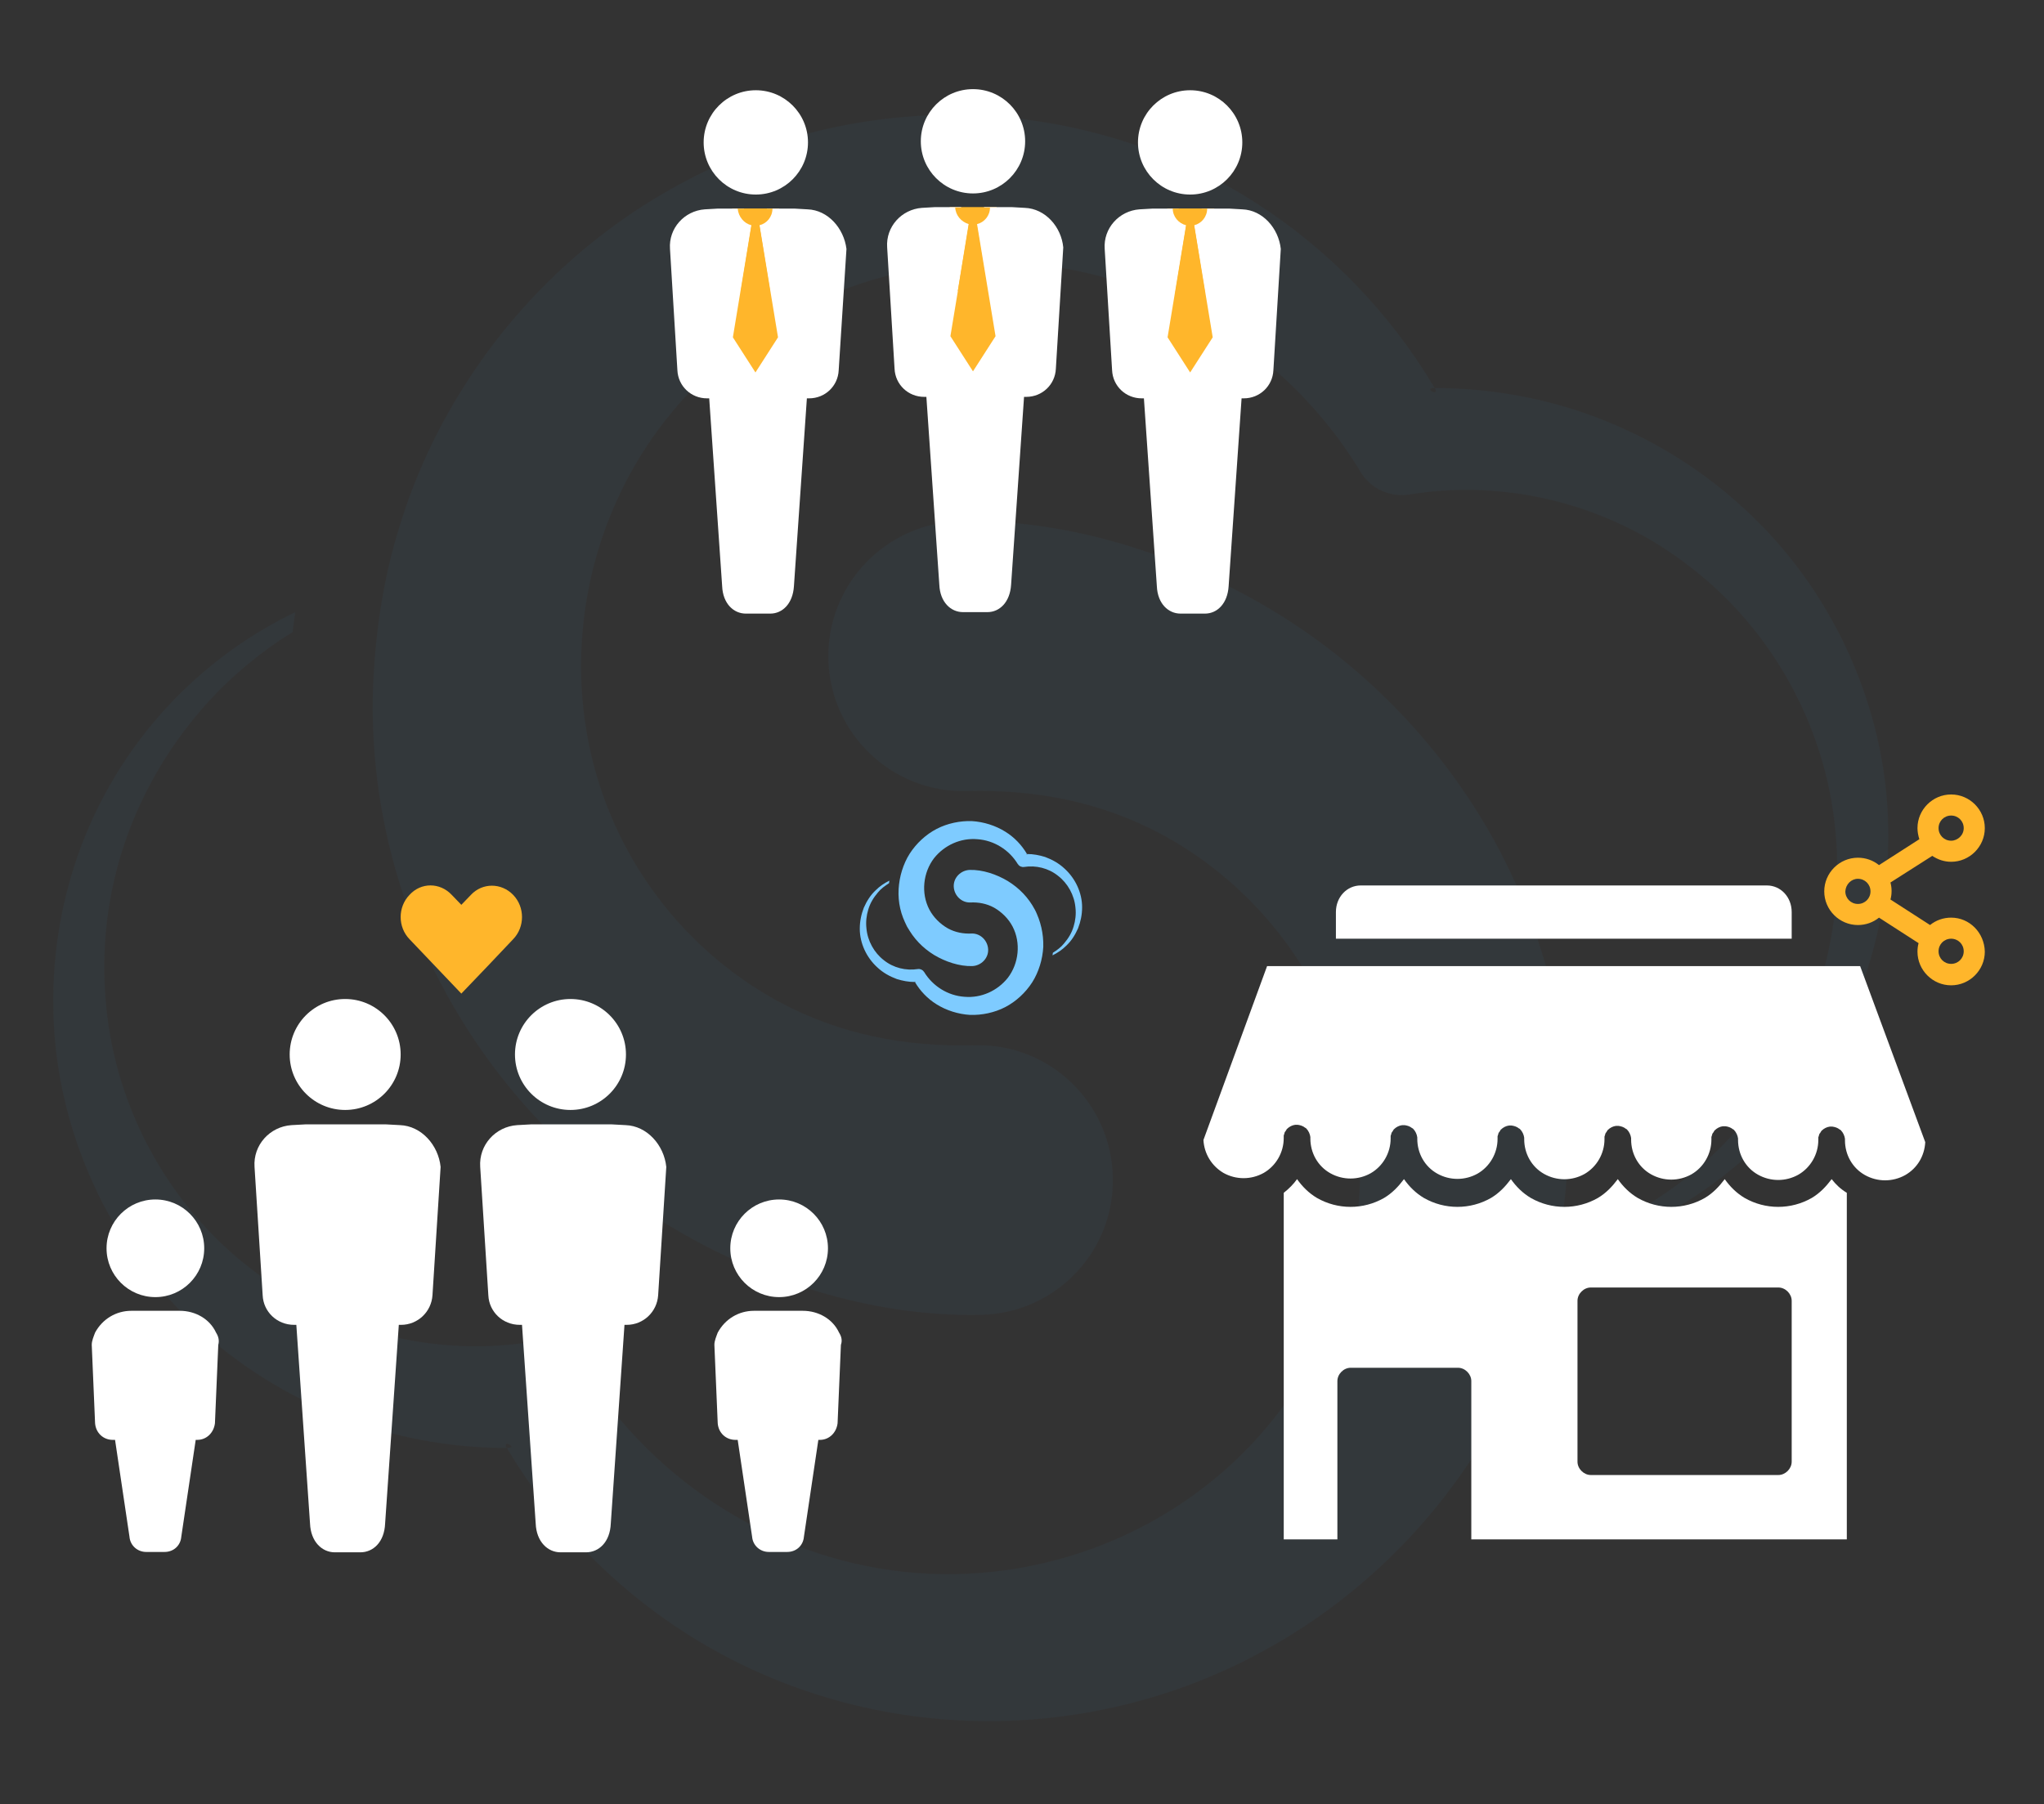 <?xml version="1.0" encoding="utf-8"?>
<!-- Generator: Adobe Illustrator 23.0.6, SVG Export Plug-In . SVG Version: 6.00 Build 0)  -->
<svg version="1.1" id="Layer_1" xmlns="http://www.w3.org/2000/svg" xmlns:xlink="http://www.w3.org/1999/xlink" x="0px" y="0px"
	 viewBox="0 0 552.5 487.8" style="enable-background:new 0 0 552.5 487.8;" xml:space="preserve">
<rect x="0" y="0" width="552.5" height="487.8" fill="#333333" stroke="none"/>
<style type="text/css">
	.st0{fill:#4C368B;}
	.st1{fill:#F4F4F4;}
	.st2{fill:#F7F7F7;}
	.st3{fill:#FFFFFF;}
	.st4{fill:#249FBD;}
	.st5{opacity:0.86;}
	.st6{fill:#EA8D01;}
	.st7{opacity:0.4;}
	.st8{fill-rule:evenodd;clip-rule:evenodd;fill:#FFFFFF;}
	.st9{opacity:0.6;}
	.st10{clip-path:url(#SVGID_2_);}
	.st11{opacity:3.000000e-02;}
	.st12{opacity:2.000000e-02;fill:#FFFFFF;}
	.st13{fill:#F5AB1C;}
	.st14{fill:none;}
	.st15{opacity:0.1;fill:#DEC5B2;}
	.st16{fill:#11282D;}
	.st17{fill:#F6DDBF;}
	.st18{fill:#18767F;}
	.st19{clip-path:url(#XMLID_4_);fill:#249FBD;}
	.st20{fill:#57493C;}
	.st21{fill:#E8BF9E;}
	.st22{fill:#E78468;}
	.st23{fill:#D98941;}
	.st24{fill:#2192A5;}
	.st25{fill:#F4F4F4;stroke:#F4F4F4;stroke-miterlimit:10;}
	.st26{fill:#A3CCD3;}
	.st27{fill:#FCEADE;}
	.st28{fill:#FFB62B;}
	.st29{opacity:0;fill:#BFEFF7;}
	.st30{fill:#D62C5D;}
	.st31{fill:#92CFDE;}
	.st32{opacity:0.5;fill:#606060;}
	.st33{fill:#F4F4F4;stroke:#CCCCCC;stroke-miterlimit:10;}
	.st34{opacity:0.2;fill:#DEC5B2;}
	.st35{fill:#7FBFC9;}
	.st36{fill:#985157;}
	.st37{clip-path:url(#XMLID_5_);fill:#7FBFC9;}
	.st38{opacity:0;fill:#F5AB1C;}
	.st39{fill:#2F63AD;}
	.st40{fill:#7ECBFF;}
	.st41{opacity:4.000000e-02;}
	.st42{fill:#3FA9F5;}
	.st43{fill-rule:evenodd;clip-rule:evenodd;}
	.st44{fill:#38296D;}
	.st45{fill-rule:evenodd;clip-rule:evenodd;fill:#F5AB1C;}
	.st46{fill:#827977;}
	.st47{fill:#7B7270;}
	.st48{fill:#D7295F;}
	.st49{clip-path:url(#SVGID_4_);}
	.st50{fill:#D9A78C;}
	.st51{fill:#F1F2F2;}
	.st52{fill:#E6E7E8;}
	.st53{fill:#EAC0A7;}
	.st54{fill:#F2D7BC;}
	.st55{fill:#2F343A;}
	.st56{fill:#A0B2BE;}
	.st57{clip-path:url(#SVGID_6_);}
	.st58{fill:#FFB62B;stroke:#FFB62B;stroke-width:3;stroke-miterlimit:10;}
	.st59{fill:#FFB62B;stroke:#FFB62B;stroke-width:2;stroke-miterlimit:10;}
	.st60{fill-rule:evenodd;clip-rule:evenodd;fill:#4C368B;}
</style>
<g>
	<g class="st41">
		<path class="st42" d="M405,229.3c-13.9-26.1-34.9-48.3-60.1-63.7c-25-15.3-55.8-25.4-85.4-24.7c-20.1,0.5-36.1,17.2-35.6,37.4
			c0.5,20.1,17.2,36.1,37.4,35.6c18.6-0.5,36.4,2.9,52.9,11.8c17.7,9.6,32.3,24.5,41.6,42.3c19.3,36.7,14.5,82.4-11,114.9
			c-22.9,29.3-59.7,45.1-96.7,42.4c-37-2.7-71-23.9-90.5-55.3l-0.7-1.2c-2.7-4.4-7.9-6.9-13.3-6C117.5,367,89.4,360,67.8,343
			c-21.8-16.7-36.5-42.9-39.1-71.2c-1.4-14.2,0.1-28.6,4.5-42.3c4.4-13.7,11.7-26.6,21.3-37.7c7-8.1,15.4-15.2,24.6-20.9
			c0.2-1.8,0.5-3.6,0.7-5.4c-11.2,5.4-21.5,12.6-30.5,21.4c-11.2,10.9-20.2,24.2-26.2,38.9c-6,14.7-9,30.8-8.7,46.8
			c0.4,32.3,14.9,64.6,39.5,86.8c12.3,11.2,26.9,19.9,42.8,25.4c12.8,4.4,26.5,6.7,40.3,6.7c-1.5-2.5,3.3,0,0,0
			c11.8,19.9,28.3,37.2,48.1,49.9c22.2,14.3,48.6,22.7,75.5,23.8c26.8,1.2,54.4-4.8,78.6-17.6c24.3-12.7,45.3-32,60.2-55.7
			c7.5-11.8,13.4-24.6,17.5-38.1c4.2-13.5,6.3-27.4,7-41.4C425.2,283.6,418.6,254.9,405,229.3C391.4,203.8,418.6,254.9,405,229.3
			C391.4,203.8,418.6,254.9,405,229.3z"/>
		<path class="st42" d="M119.8,267.1c13.9,26.1,34.9,48.3,60.1,63.7c25,15.3,55.8,25.4,85.4,24.7c20.1-0.5,36.1-17.2,35.5-37.4
			c-0.5-20.1-17.2-36.1-37.4-35.5c-18.6,0.5-36.4-2.9-52.9-11.8c-17.7-9.6-32.3-24.5-41.6-42.3c-19.3-36.7-14.5-82.4,11-114.9
			c22.9-29.3,59.7-45.1,96.7-42.4c37,2.7,71,23.9,90.5,55.3l0.7,1.2c2.7,4.4,7.9,6.9,13.3,6c26.2-4.3,54.3,2.7,75.9,19.7
			c21.8,16.7,36.5,42.9,39.1,71.2c1.4,14.2-0.1,28.6-4.5,42.3c-4.4,13.7-11.7,26.6-21.3,37.7c-7,8.1-15.4,15.2-24.6,20.9
			c-0.2,1.8-0.5,3.6-0.7,5.4c11.2-5.4,21.5-12.6,30.5-21.4c11.2-10.9,20.2-24.2,26.2-38.9c6-14.7,9-30.8,8.7-46.8
			c-0.4-32.2-14.9-64.6-39.5-86.8c-12.2-11.2-26.9-19.9-42.8-25.4c-12.8-4.4-26.6-6.7-40.3-6.7c1.5,2.5-3.3,0,0,0
			c-11.8-19.9-28.3-37.2-48.1-49.9c-22.2-14.3-48.6-22.7-75.5-23.8c-26.8-1.2-54.4,4.8-78.6,17.6c-24.3,12.7-45.3,32-60.2,55.7
			c-7.5,11.8-13.4,24.6-17.5,38.1c-4.2,13.5-6.3,27.4-7,41.4C99.6,212.9,106.2,241.5,119.8,267.1
			C133.4,292.6,106.2,241.5,119.8,267.1C133.4,292.6,106.2,241.5,119.8,267.1z"/>
	</g>
	<g>
		<path class="st40" d="M279.7,245.9c-1.7-3.2-4.2-5.8-7.3-7.7c-3-1.8-6.8-3.1-10.3-3c-2.4,0.1-4.4,2.1-4.3,4.5
			c0.1,2.4,2.1,4.4,4.5,4.3c2.2-0.1,4.4,0.3,6.4,1.4c2.1,1.2,3.9,3,5,5.1c2.3,4.4,1.7,10-1.3,13.9c-2.8,3.5-7.2,5.5-11.7,5.1
			c-4.5-0.3-8.6-2.9-10.9-6.7l-0.1-0.1c-0.3-0.5-1-0.8-1.6-0.7c-3.2,0.5-6.6-0.3-9.2-2.4c-2.6-2-4.4-5.2-4.7-8.6
			c-0.2-1.7,0-3.5,0.5-5.1c0.5-1.7,1.4-3.2,2.6-4.6c0.8-1,1.9-1.8,3-2.5c0-0.2,0.1-0.4,0.1-0.7c-1.4,0.7-2.6,1.5-3.7,2.6
			c-1.4,1.3-2.4,2.9-3.2,4.7c-0.7,1.8-1.1,3.7-1.1,5.7c0,3.9,1.8,7.8,4.8,10.5c1.5,1.4,3.3,2.4,5.2,3.1c1.6,0.5,3.2,0.8,4.9,0.8
			c-0.2-0.3,0.4,0,0,0c1.4,2.4,3.4,4.5,5.8,6c2.7,1.7,5.9,2.7,9.1,2.9c3.2,0.1,6.6-0.6,9.5-2.1c2.9-1.5,5.5-3.9,7.3-6.7
			c0.9-1.4,1.6-3,2.1-4.6c0.5-1.6,0.8-3.3,0.9-5C282.1,252.5,281.3,249,279.7,245.9C278,242.9,281.3,249,279.7,245.9
			C278,242.9,281.3,249,279.7,245.9z"/>
		<path class="st40" d="M245.2,250.5c1.7,3.2,4.2,5.8,7.3,7.7c3,1.8,6.8,3.1,10.3,3c2.4-0.1,4.4-2.1,4.3-4.5
			c-0.1-2.4-2.1-4.4-4.5-4.3c-2.2,0.1-4.4-0.3-6.4-1.4c-2.1-1.2-3.9-3-5-5.1c-2.3-4.4-1.7-10,1.3-13.9c2.8-3.5,7.2-5.5,11.7-5.1
			c4.5,0.3,8.6,2.9,10.9,6.7l0.1,0.1c0.3,0.5,1,0.8,1.6,0.7c3.2-0.5,6.6,0.3,9.2,2.4c2.6,2,4.4,5.2,4.7,8.6c0.2,1.7,0,3.5-0.5,5.1
			c-0.5,1.7-1.4,3.2-2.6,4.6c-0.8,1-1.9,1.8-3,2.5c0,0.2-0.1,0.4-0.1,0.7c1.4-0.7,2.6-1.5,3.7-2.6c1.4-1.3,2.4-2.9,3.2-4.7
			c0.7-1.8,1.1-3.7,1.1-5.7c0-3.9-1.8-7.8-4.8-10.5c-1.5-1.4-3.3-2.4-5.2-3.1c-1.6-0.5-3.2-0.8-4.9-0.8c0.2,0.3-0.4,0,0,0
			c-1.4-2.4-3.4-4.5-5.8-6c-2.7-1.7-5.9-2.7-9.1-2.9c-3.2-0.1-6.6,0.6-9.5,2.1c-2.9,1.5-5.5,3.9-7.3,6.7c-0.9,1.4-1.6,3-2.1,4.6
			c-0.5,1.6-0.8,3.3-0.9,5C242.7,244,243.5,247.4,245.2,250.5C246.8,253.6,243.5,247.4,245.2,250.5
			C246.8,253.6,243.5,247.4,245.2,250.5z"/>
	</g>
	<g>
		<g transform="translate(0,-952.362)">
			<path class="st28" d="M110.7,1194.3c-3.2,3.3-3.2,8.7,0,12l14,14.7c4.7-4.9,9.4-9.8,14-14.7c3.2-3.3,3.2-8.7,0-12
				c-3.2-3.3-8.3-3.3-11.4,0l-2.6,2.7l-2.6-2.7C118.9,1190.9,113.8,1190.9,110.7,1194.3z"/>
		</g>
		<g>
			<circle class="st3" cx="210.6" cy="337.5" r="13.2"/>
			<path class="st3" d="M226.8,360.3c-1.7-3.7-5.6-5.9-9.8-5.9h-13.2c-4.1,0-7.8,2.2-9.8,5.9c-0.4,1.1-0.9,2.2-0.9,3.3l0.9,21.2
				c0.2,2.6,2.2,4.5,4.8,4.5h0.6l3.9,26.2c0.2,2.4,2.2,4.1,4.5,4.1h5c2.4,0,4.3-1.7,4.5-4.1l3.9-26.2h0.4c2.6,0,4.5-2,4.8-4.5
				l0.9-21.2C227.7,362.5,227.5,361.4,226.8,360.3z"/>
			<path class="st3" d="M108.1,304.2l-3.7-0.2H82.5l-3.7,0.2c-5.9,0.4-10.4,5.4-10,11.3l2.2,34.7c0.2,4.5,3.9,8,8.5,8h0.6l3.7,53.7
				c0.2,5,3.3,7.8,6.7,7.8h6.9c3.5,0,6.5-2.8,6.7-7.8l3.7-53.7h0.6c4.5,0,8.2-3.5,8.5-8l2.2-34.7
				C118.5,309.6,113.9,304.4,108.1,304.2z"/>
			<circle class="st3" cx="93.3" cy="285.1" r="15"/>
			<circle class="st3" cx="42" cy="337.5" r="13.2"/>
			<circle class="st3" cx="154.2" cy="285.1" r="15"/>
			<path class="st3" d="M169.1,304.2l-3.7-0.2h-21.9l-3.7,0.2c-5.9,0.4-10.4,5.4-10,11.3l2.2,34.7c0.2,4.5,3.9,8,8.5,8h0.6l3.7,53.7
				c0.2,5,3.3,7.8,6.7,7.8h6.9c3.5,0,6.5-2.8,6.7-7.8l3.7-53.7h0.6c4.5,0,8.2-3.5,8.5-8l2.2-34.7
				C179.5,309.6,174.9,304.4,169.1,304.2z"/>
			<path class="st3" d="M58.4,360.3c-1.7-3.7-5.6-5.9-9.8-5.9H35.5c-4.1,0-7.8,2.2-9.8,5.9c-0.4,1.1-0.9,2.2-0.9,3.3l0.9,21.2
				c0.2,2.6,2.2,4.5,4.8,4.5h0.6l3.9,26.2c0.2,2.4,2.2,4.1,4.5,4.1h5c2.4,0,4.3-1.7,4.5-4.1l3.9-26.2h0.4c2.6,0,4.5-2,4.8-4.5
				l0.9-21.2C59.3,362.5,59.1,361.4,58.4,360.3z"/>
		</g>
	</g>
	<g>
		<rect x="315.5" y="56.4" class="st28" width="12.7" height="30.4"/>
		<rect x="256.7" y="56" class="st28" width="12.7" height="30.4"/>
		<rect x="197.9" y="56.4" class="st28" width="12.7" height="30.4"/>
		<g>
			<g>
				<circle class="st3" cx="204.3" cy="38.5" r="14.1"/>
				<path class="st3" d="M218.3,56.6l-3.5-0.2h-7.5c0,1.4-1,2.6-2.3,2.9l3.2,19.7l-4,6.2l-4-6.2l3.2-19.7c-1.3-0.3-2.3-1.5-2.3-2.9
					h-7.1l-3.5,0.2c-5.5,0.4-9.8,5.1-9.4,10.7l2,32.8c0.2,4.3,3.7,7.6,8,7.6h0.6l3.5,50.8c0.2,4.7,3.1,7.4,6.4,7.4h6.6
					c3.3,0,6.1-2.7,6.4-7.4l3.5-50.8h0.6c4.3,0,7.8-3.3,8-7.6l2.1-32.8C228.1,61.7,223.8,56.8,218.3,56.6z"/>
			</g>
			<g>
				<circle class="st3" cx="263" cy="38.2" r="14.1"/>
				<path class="st3" d="M277,56.2l-3.5-0.2H266c0,1.4-1,2.6-2.3,2.9l3.2,19.7l-4,6.2l-4-6.2l3.2-19.7c-1.3-0.3-2.3-1.5-2.3-2.9
					h-7.1l-3.5,0.2c-5.5,0.4-9.8,5.1-9.4,10.7l2,32.8c0.2,4.3,3.7,7.6,8,7.6h0.6l3.5,50.8c0.2,4.7,3.1,7.4,6.4,7.4h6.6
					c3.3,0,6.1-2.7,6.4-7.4l3.5-50.8h0.6c4.3,0,7.8-3.3,8-7.6l2-32.8C286.9,61.4,282.6,56.4,277,56.2z"/>
			</g>
			<g>
				<circle class="st3" cx="321.7" cy="38.5" r="14.1"/>
				<path class="st3" d="M335.8,56.6l-3.5-0.2h-7.5c0,1.4-1,2.6-2.3,2.9l3.2,19.7l-4,6.2l-4-6.2l3.2-19.7c-1.3-0.3-2.3-1.5-2.3-2.9
					h-7.1l-3.5,0.2c-5.5,0.4-9.8,5.1-9.4,10.7l2,32.8c0.2,4.3,3.7,7.6,8,7.6h0.6l3.5,50.8c0.2,4.7,3.1,7.4,6.4,7.4h6.6
					c3.3,0,6.1-2.7,6.4-7.4l3.5-50.8h0.6c4.3,0,7.8-3.3,8-7.6l2-32.8C345.6,61.7,341.3,56.8,335.8,56.6z"/>
			</g>
		</g>
		<path class="st28" d="M203.1,60.9l-5,30.3l6.1,9.5l6.1-9.5l-5-30.3c2-0.5,3.5-2.3,3.5-4.5h-9.4C199.6,58.6,201.1,60.4,203.1,60.9z
			"/>
		<path class="st28" d="M261.9,60.6l-5,30.3l6.1,9.5l6.1-9.5l-5-30.3c2-0.5,3.5-2.3,3.5-4.5h-9.4C258.3,58.2,259.8,60,261.9,60.6z"
			/>
		<path class="st28" d="M320.6,60.9l-5,30.3l6.1,9.5l6.1-9.5l-5-30.3c2-0.5,3.5-2.3,3.5-4.5H317C317,58.6,318.6,60.4,320.6,60.9z"/>
	</g>
	<g>
		<g>
			<path class="st3" d="M367.8,239.4h109.8c3.7,0,6.7,3.1,6.7,7.2v7.2H361.1v-7.2C361.1,242.5,364.1,239.4,367.8,239.4z"/>
			<path class="st3" d="M342.5,261.2h160.3l17.6,47.6c-0.2,3.7-2.1,7-5.4,8.9c-3.4,1.9-7.5,1.9-10.9,0c-3.4-1.9-5.4-5.5-5.4-9.4
				c0-0.1,0-0.2,0-0.4c-0.1-0.8-0.5-1.7-1.1-2.3c-0.1-0.1-0.2-0.2-0.3-0.2c0,0,0,0,0,0c-0.6-0.5-1.3-0.7-2-0.8c-0.2,0-0.5,0-0.7,0
				c0,0,0,0,0,0c-0.8,0.1-1.6,0.5-2.2,1.1c0,0,0,0,0,0c-0.1,0.1-0.2,0.2-0.2,0.3c0,0,0,0,0,0c-0.1,0.1-0.1,0.2-0.2,0.3c0,0,0,0,0,0
				c0,0,0,0.1-0.1,0.1c0,0.1-0.1,0.1-0.1,0.2c0,0,0,0,0,0c-0.1,0.1-0.1,0.2-0.1,0.3c0,0,0,0,0,0c0,0.1-0.1,0.2-0.1,0.3c0,0,0,0,0,0
				c0,0.1-0.1,0.2-0.1,0.3c0,0,0,0,0,0c0,0.1,0,0.2,0,0.4c0,0.1,0,0.2,0,0.3c0,3.9-2.1,7.5-5.4,9.4c-3.4,1.9-7.5,1.9-10.9,0
				c-3.4-1.9-5.4-5.5-5.4-9.4c0-0.1,0-0.2,0-0.4c-0.1-0.8-0.5-1.7-1.1-2.3c-0.1-0.1-0.2-0.2-0.3-0.2c0,0,0,0,0,0
				c-0.6-0.5-1.3-0.7-2-0.8c-0.2,0-0.5,0-0.7,0c0,0,0,0,0,0c-0.8,0.1-1.6,0.5-2.2,1.1c0,0,0,0,0,0c-0.1,0.1-0.2,0.2-0.2,0.3
				c0,0,0,0,0,0c-0.1,0.1-0.1,0.2-0.2,0.3c0,0,0,0,0,0c0,0,0,0.1-0.1,0.1c0,0.1-0.1,0.1-0.1,0.2c0,0,0,0,0,0
				c-0.1,0.1-0.1,0.2-0.1,0.3c0,0,0,0,0,0c0,0.1-0.1,0.2-0.1,0.3c0,0,0,0,0,0c0,0.1-0.1,0.2-0.1,0.3c0,0,0,0,0,0c0,0.1,0,0.2,0,0.4
				c0,0.1,0,0.2,0,0.3c0,3.9-2.1,7.5-5.4,9.4c-3.4,1.9-7.5,1.9-10.9,0c-3.4-1.9-5.4-5.5-5.4-9.4c0-0.1,0-0.2,0-0.4
				c-0.1-0.8-0.5-1.7-1.1-2.3c-0.1-0.1-0.2-0.2-0.3-0.2c0,0,0,0,0,0c-0.6-0.5-1.3-0.7-2-0.8c-0.2,0-0.5,0-0.7,0c0,0,0,0,0,0
				c-0.8,0.1-1.6,0.5-2.2,1.1c0,0,0,0,0,0c-0.1,0.1-0.2,0.2-0.2,0.3c0,0,0,0,0,0c-0.1,0.1-0.1,0.2-0.2,0.3c0,0,0,0,0,0
				c0,0,0,0.1-0.1,0.1c0,0.1-0.1,0.1-0.1,0.2c0,0,0,0,0,0c-0.1,0.1-0.1,0.2-0.1,0.3c0,0,0,0,0,0c0,0.1-0.1,0.2-0.1,0.3c0,0,0,0,0,0
				c0,0.1-0.1,0.2-0.1,0.3c0,0,0,0,0,0c0,0.1,0,0.2,0,0.4c0,0.1,0,0.2,0,0.3c0,3.9-2.1,7.5-5.4,9.4c-3.4,1.9-7.5,1.9-10.9,0
				c-3.4-1.9-5.4-5.5-5.4-9.4c0-0.1,0-0.2,0-0.4c-0.1-0.8-0.5-1.7-1.1-2.3c-0.1-0.1-0.2-0.2-0.3-0.2c0,0,0,0,0,0
				c-0.6-0.5-1.3-0.7-2-0.8c-0.2,0-0.5,0-0.7,0c0,0,0,0,0,0c-0.8,0.1-1.6,0.5-2.2,1.1c0,0,0,0,0,0c-0.1,0.1-0.2,0.2-0.2,0.3
				c0,0,0,0,0,0c-0.1,0.1-0.1,0.2-0.2,0.3c0,0,0,0,0,0c0,0,0,0.1-0.1,0.1c0,0.1-0.1,0.1-0.1,0.2c0,0,0,0,0,0
				c-0.1,0.1-0.1,0.2-0.1,0.3c0,0,0,0,0,0c0,0.1-0.1,0.2-0.1,0.3c0,0,0,0,0,0c0,0.1-0.1,0.2-0.1,0.3c0,0,0,0,0,0c0,0.1,0,0.2,0,0.4
				c0,0.1,0,0.2,0,0.3c0,3.9-2.1,7.5-5.4,9.4c-3.4,1.9-7.5,1.9-10.9,0c-3.4-1.9-5.4-5.5-5.4-9.4c0-0.1,0-0.2,0-0.4
				c-0.1-0.8-0.5-1.7-1.1-2.3c-0.1-0.1-0.2-0.2-0.3-0.2c0,0,0,0,0,0c-0.6-0.5-1.3-0.7-2-0.8c-0.2,0-0.5,0-0.7,0c0,0,0,0,0,0
				c-0.8,0.1-1.6,0.5-2.2,1.1c0,0,0,0,0,0c-0.1,0.1-0.2,0.2-0.2,0.3c0,0,0,0,0,0c-0.1,0.1-0.1,0.2-0.2,0.3c0,0,0,0,0,0
				c0,0,0,0.1-0.1,0.1c0,0.1-0.1,0.1-0.1,0.2c0,0,0,0,0,0c-0.1,0.1-0.1,0.2-0.1,0.3c0,0,0,0,0,0c0,0.1-0.1,0.2-0.1,0.3c0,0,0,0,0,0
				c0,0.1-0.1,0.2-0.1,0.3c0,0,0,0,0,0c0,0.1,0,0.2,0,0.4c0,0.1,0,0.2,0,0.3c0,3.9-2.1,7.5-5.4,9.4c-3.4,1.9-7.5,1.9-10.9,0
				c-3.4-1.9-5.4-5.5-5.4-9.4c0-0.1,0-0.2,0-0.4c-0.1-0.8-0.5-1.7-1.1-2.3c-0.1-0.1-0.2-0.2-0.3-0.2c0,0,0,0,0,0
				c-0.6-0.5-1.3-0.7-2-0.8c-0.2,0-0.5,0-0.7,0c0,0,0,0,0,0c-0.8,0.1-1.6,0.5-2.2,1.1c0,0,0,0,0,0c-0.1,0.1-0.2,0.2-0.2,0.3
				c0,0,0,0,0,0c-0.1,0.1-0.1,0.2-0.2,0.3c0,0,0,0,0,0c0,0,0,0.1-0.1,0.1c0,0.1-0.1,0.1-0.1,0.2c0,0,0,0,0,0
				c-0.1,0.1-0.1,0.2-0.1,0.3c0,0,0,0,0,0c0,0.1-0.1,0.2-0.1,0.3c0,0,0,0,0,0c0,0.1-0.1,0.2-0.1,0.3c0,0,0,0,0,0c0,0.1,0,0.2,0,0.4
				c0,0.1,0,0.2,0,0.3c0,3.9-2.1,7.5-5.4,9.4c-3.4,1.9-7.5,1.9-10.9,0c-3.2-1.9-5.2-5.2-5.4-8.9L342.5,261.2z"/>
			<g>
				<rect x="433.5" y="355.4" class="st29" width="43.5" height="36.2"/>
				<path class="st3" d="M495.1,318.8c-1.5,2-3.2,3.8-5.4,5.1c-5.6,3.2-12.5,3.2-18.1,0c-2.2-1.3-4-3.1-5.4-5.1
					c-1.5,2-3.2,3.8-5.4,5.1c-5.6,3.2-12.5,3.2-18.1,0c-2.2-1.3-4-3.1-5.4-5.1c-1.5,2-3.2,3.8-5.4,5.1c-5.6,3.2-12.5,3.2-18.1,0
					c-2.2-1.3-4-3.1-5.4-5.1c-1.5,2-3.2,3.8-5.4,5.1c-5.6,3.2-12.5,3.2-18.1,0c-2.2-1.3-4-3.1-5.4-5.1c-1.5,2-3.2,3.8-5.4,5.1
					c-5.6,3.2-12.5,3.2-18.1,0c-2.2-1.3-4-3.1-5.4-5.1c-1,1.4-2.2,2.6-3.6,3.7v93.7h14.5v-42.8c0-1.9,1.7-3.6,3.6-3.6h29
					c1.9,0,3.6,1.7,3.6,3.6v42.8h101.5v-93.7C497.4,321.4,496.2,320.2,495.1,318.8z M484.3,395.2c0,1.9-1.7,3.6-3.6,3.6h-50.7
					c-1.9,0-3.6-1.7-3.6-3.6v-43.5c0-1.9,1.7-3.6,3.6-3.6h50.7c1.9,0,3.6,1.7,3.6,3.6V395.2z"/>
			</g>
		</g>
		<path class="st28" d="M527.4,248.1c-2.1,0-4.1,0.7-5.7,2l-10.7-6.9c0.2-0.7,0.3-1.5,0.3-2.3c0-0.8-0.1-1.5-0.3-2.3l11.3-7.2
			c1.5,1,3.2,1.6,5.1,1.6c5,0,9.1-4.1,9.1-9.1s-4.1-9.1-9.1-9.1s-9.1,4.1-9.1,9.1c0,1,0.2,2,0.5,3l-10.9,7c-1.6-1.3-3.6-2-5.7-2
			c-5,0-9.1,4.1-9.1,9.1c0,5,4.1,9.1,9.1,9.1c2.1,0,4.1-0.7,5.7-2l10.7,6.9c-0.2,0.7-0.3,1.5-0.3,2.3c0,5,4.1,9.1,9.1,9.1
			s9.1-4.1,9.1-9.1C536.4,252.2,532.4,248.1,527.4,248.1z M527.4,253.8c1.9,0,3.4,1.5,3.4,3.4c0,1.9-1.5,3.4-3.4,3.4
			c-1.9,0-3.4-1.5-3.4-3.4C524,255.3,525.5,253.8,527.4,253.8z M527.4,227.3c-1.9,0-3.4-1.5-3.4-3.4c0-1.9,1.5-3.4,3.4-3.4
			c1.9,0,3.4,1.5,3.4,3.4C530.8,225.8,529.2,227.3,527.4,227.3z M502.2,237.6c1.9,0,3.4,1.5,3.4,3.4c0,1.9-1.5,3.4-3.4,3.4
			s-3.4-1.5-3.4-3.4C498.9,239.1,500.4,237.6,502.2,237.6z"/>
	</g>
</g>
</svg>
